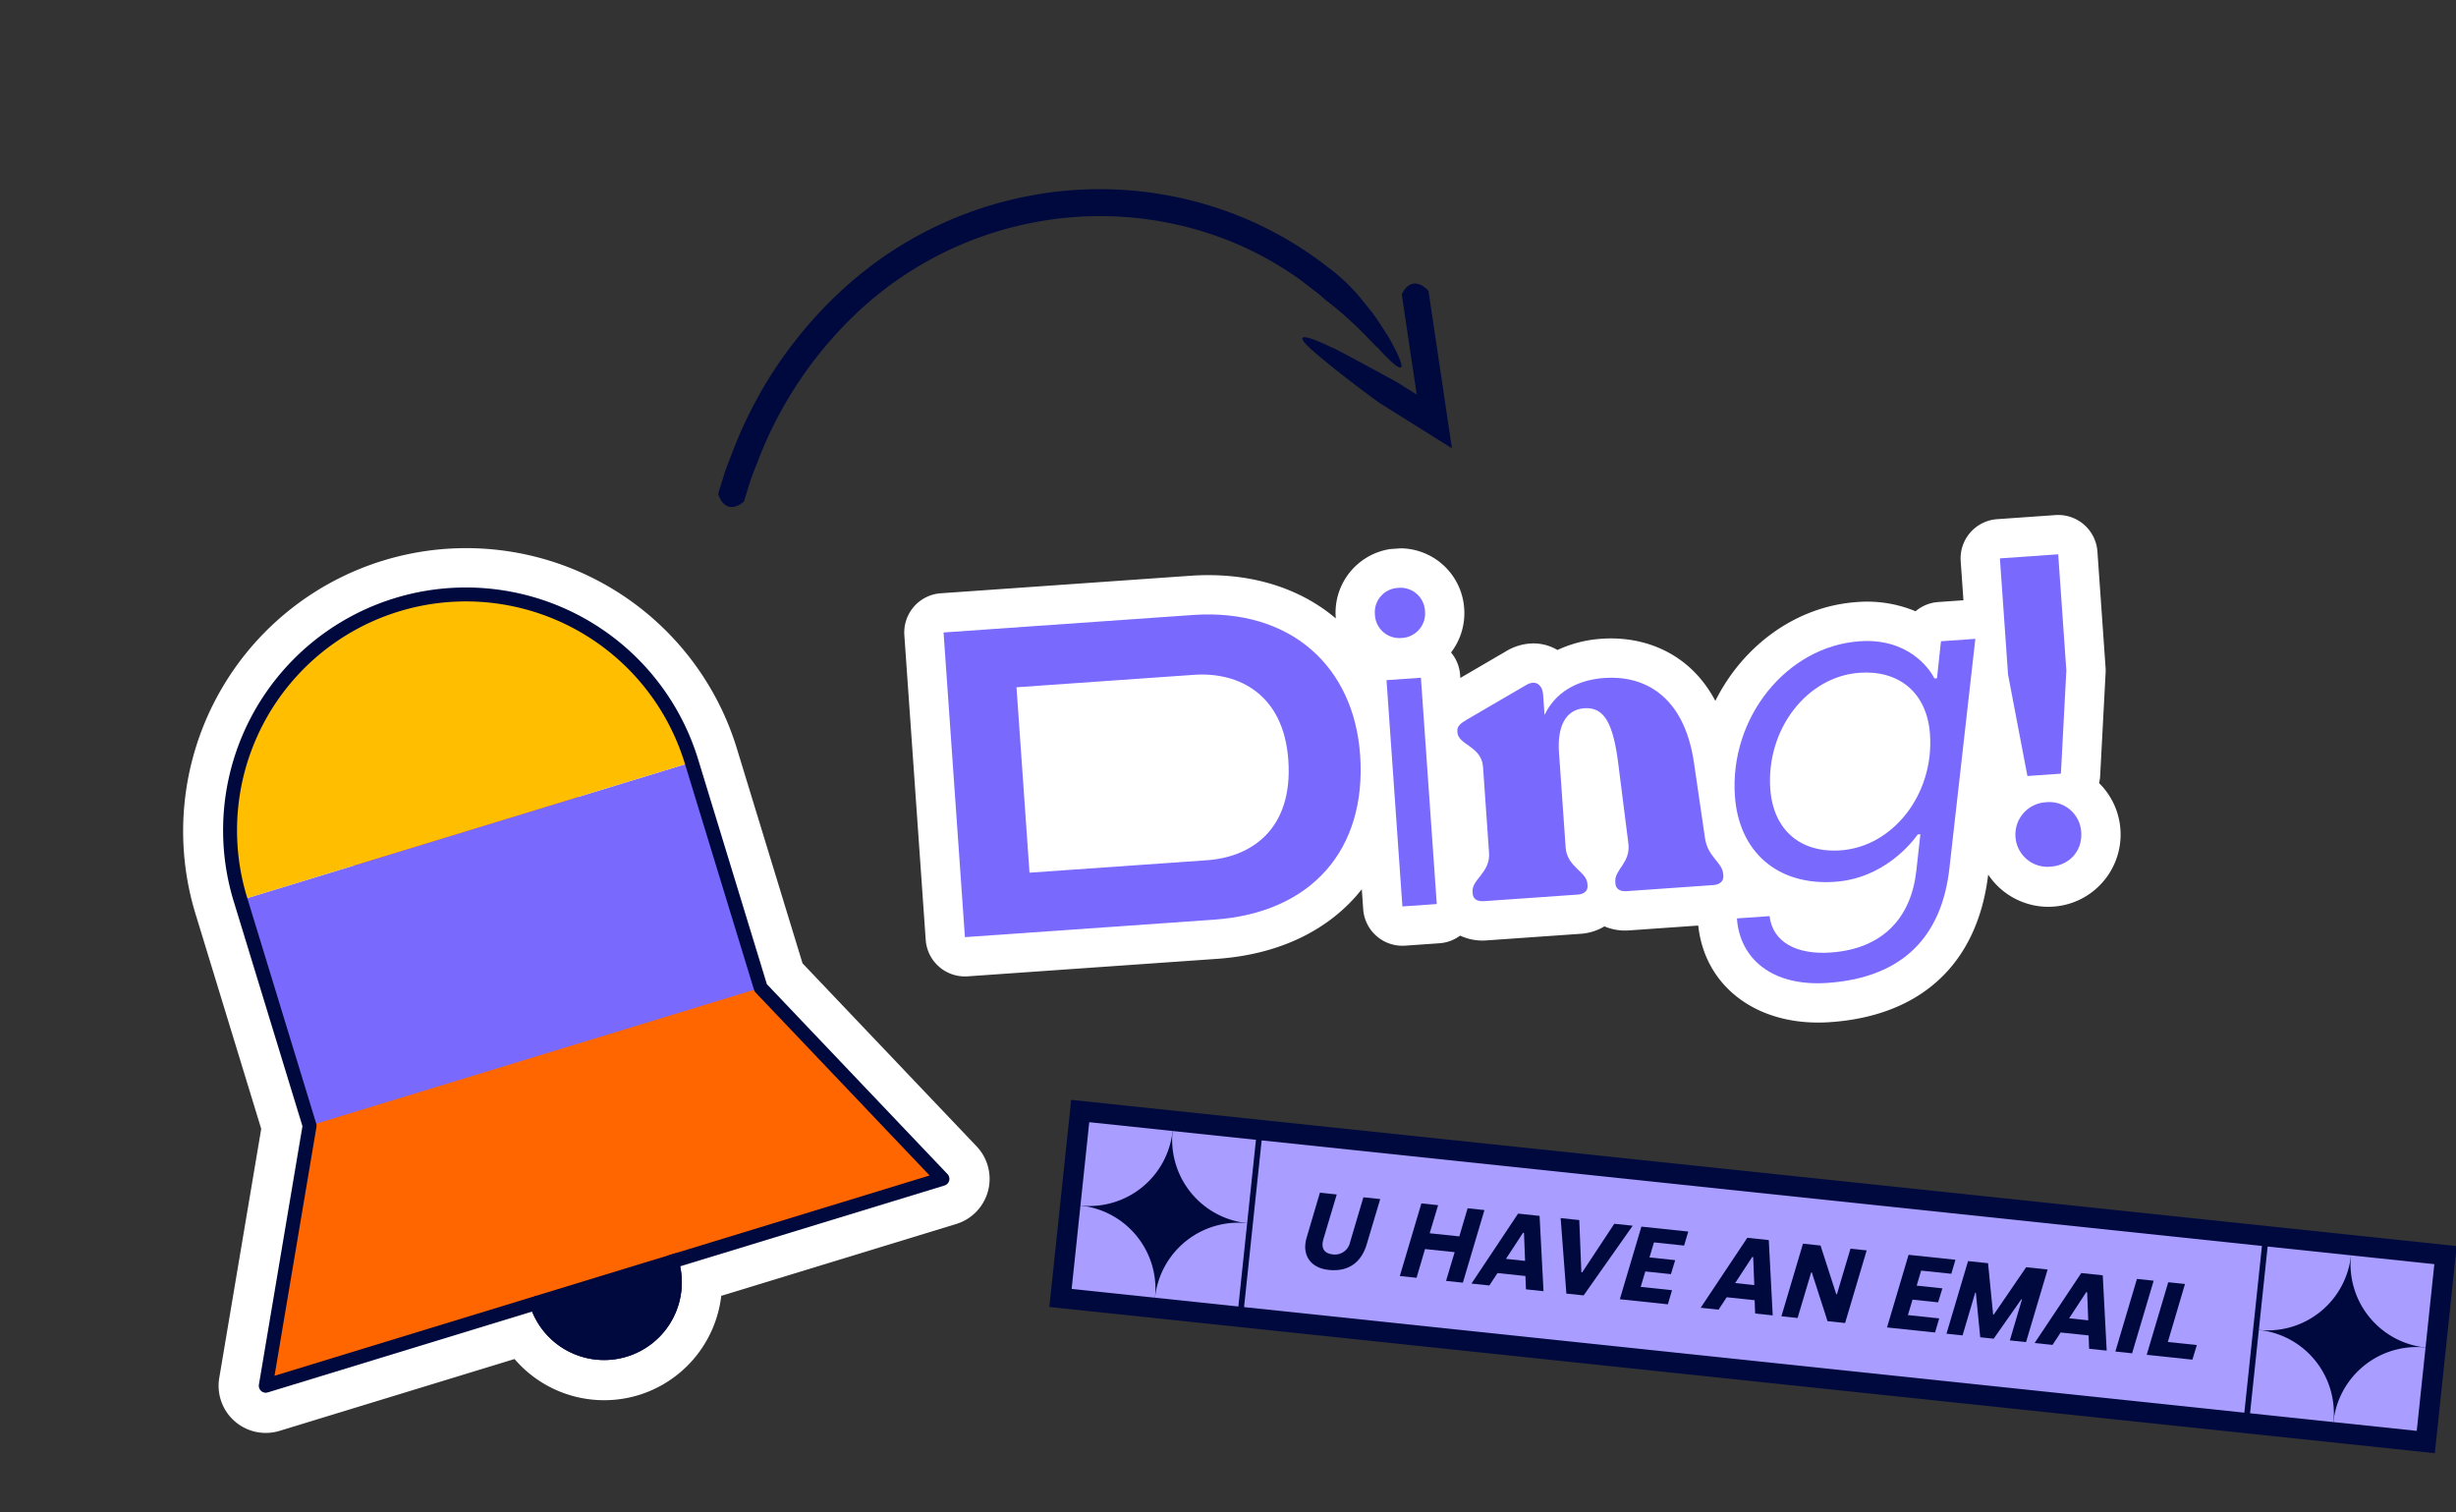 <?xml version="1.0" encoding="UTF-8"?>
<svg xmlns="http://www.w3.org/2000/svg" xmlns:xlink="http://www.w3.org/1999/xlink" width="705.116" height="434.162" viewBox="0 0 705.116 434.162">
  <rect x="0" y="0" width="705.116" height="434.162" fill="#333333" stroke="none"/>
  <defs>
    <clipPath id="clip-path">
      <rect id="Rectangle_23107" data-name="Rectangle 23107" width="149.154" height="192.774" fill="#00093e" stroke="rgba(0,0,0,0)" stroke-width="1"></rect>
    </clipPath>
    <clipPath id="clip-path-2">
      <rect id="Rectangle_24258" data-name="Rectangle 24258" width="230.226" height="250.54" fill="none"></rect>
    </clipPath>
    <clipPath id="clip-path-3">
      <rect id="Rectangle_23947" data-name="Rectangle 23947" width="399.766" height="59.757" fill="none"></rect>
    </clipPath>
    <clipPath id="clip-path-4">
      <rect id="Rectangle_24256" data-name="Rectangle 24256" width="344.219" height="144.248" fill="none"></rect>
    </clipPath>
  </defs>
  <g id="Group_21192" data-name="Group 21192" transform="translate(-628.875 -15527.477)">
    <g id="Group_21188" data-name="Group 21188" transform="matrix(-0.656, -0.755, 0.755, -0.656, 918.705, 15766.517)">
      <g id="Group_20123" data-name="Group 20123" transform="translate(0 0)" clip-path="url(#clip-path)">
        <path id="Path_48761" data-name="Path 48761" d="M42.552,29.988a.636.636,0,0,1,.321.428c.853,1.84,1.416,5.528-3.8,6.156a2.015,2.015,0,0,1-.677-.059L27.584,29.622l-14.8-9.44-7.054-4.5L2.2,13.442.439,12.316,0,12.037a2.067,2.067,0,0,1,.449-.159l1-.3L16.729,6.92l6.83-2.082S35.043,2.165,43.274.888c13.866-2.51,9.015.756.984,4.168.915-.1-19.419,7.448-19.419,7.448l-5.87,1.789-.722.221L31.738,23.1Z" transform="translate(0 156.196)" fill="#00093e" stroke="rgba(0,0,0,0)" stroke-width="1"></path>
        <path id="Path_48762" data-name="Path 48762" d="M94.723,4.949a.63.63,0,0,1-.1-.518c.066-1.975,1.063-5.7,6.029-4a2.161,2.161,0,0,1,.59.359l3.456,5.6c1.081,1.909,2.072,3.874,3.111,5.811a122.052,122.052,0,0,1,14.219,56.191,109.34,109.34,0,0,1-15.061,56.06A107.821,107.821,0,0,1,65.222,164.81a105.475,105.475,0,0,1-27.495,10.169l-4.948,1.015-3.881.514s-.76.041-2.037.117a38.71,38.71,0,0,1-5.124.038c-2.058-.107-4.371-.052-6.688-.373-2.32-.29-4.641-.615-6.723-.956-14-3-7.91-4.105.518-4.261-.439-.173,4.658-.173,9.775-.749a92.615,92.615,0,0,0,10.244-1.581,35.577,35.577,0,0,0,3.525-.532l1.751-.363,1.8-.369c1.088-.249,2.2-.4,3.27-.722a95.572,95.572,0,0,0,24.77-10.048A100.422,100.422,0,0,0,101.2,118.95a101.9,101.9,0,0,0,13.117-51.461,114.968,114.968,0,0,0-13.373-51.74c-.984-1.83-1.916-3.684-2.942-5.493Z" transform="translate(27.12 0.001)" fill="#00093e" stroke="rgba(0,0,0,0)" stroke-width="1"></path>
      </g>
    </g>
    <g id="Group_21189" data-name="Group 21189" transform="translate(628.875 15722.047) rotate(-17)">
      <g id="Group_20884" data-name="Group 20884" clip-path="url(#clip-path-2)">
        <path id="Path_50731" data-name="Path 50731" d="M115.112,250.539a33.906,33.906,0,0,1-31.03-20.314H13.541a13.542,13.542,0,0,1-12.111-19.6l32.425-64.855V81.254a81.257,81.257,0,0,1,162.514,0v64.518L228.8,210.628a13.542,13.542,0,0,1-12.114,19.6H146.143a33.9,33.9,0,0,1-31.03,20.314" transform="translate(0.001 0)" fill="#fff"></path>
        <path id="Path_50732" data-name="Path 50732" d="M101.571,0,0,203.139H203.142Z" transform="translate(13.543 13.542)" fill="#f60"></path>
        <rect id="Rectangle_24257" data-name="Rectangle 24257" width="135.427" height="67.712" transform="translate(47.401 81.257)" fill="#7a69fd"></rect>
        <path id="Path_50733" data-name="Path 50733" d="M135.427,67.712H0a67.714,67.714,0,0,1,135.427,0" transform="translate(47.401 13.544)" fill="#ffbf00"></path>
        <path id="Path_50734" data-name="Path 50734" d="M0,0H40.628A20.313,20.313,0,0,1,20.314,20.314,20.313,20.313,0,0,1,0,0" transform="translate(94.799 216.683)" fill="#00093e" stroke="#00093e" stroke-width="4"></path>
        <path id="Path_50735" data-name="Path 50735" d="M0,0H40.628A20.313,20.313,0,0,1,20.314,20.314,20.313,20.313,0,0,1,0,0Z" transform="translate(94.799 216.683)" fill="none" stroke="#00093e" stroke-width="1"></path>
        <path id="Path_50736" data-name="Path 50736" d="M169.283,135.427h0V67.715a67.714,67.714,0,1,0-135.427,0v67.712L0,203.139H81.257a20.314,20.314,0,0,0,40.628,0H203.14Z" transform="translate(13.545 13.542)" fill="none" stroke="#00093e" stroke-linecap="round" stroke-linejoin="round" stroke-width="4"></path>
      </g>
    </g>
    <g id="Group_21190" data-name="Group 21190" transform="matrix(0.995, 0.105, -0.105, 0.995, 936.413, 15843.229)">
      <rect id="Rectangle_23945" data-name="Rectangle 23945" width="399.768" height="59.758" transform="translate(0 0)" fill="#00093e"></rect>
      <g id="Group_20864" data-name="Group 20864" transform="translate(0 0.002)">
        <g id="Group_20863" data-name="Group 20863" clip-path="url(#clip-path-3)">
          <path id="Path_49462" data-name="Path 49462" d="M24.052,24.052A24.051,24.051,0,0,0,0,0V24.052Z" transform="translate(5.824 29.877)" fill="#a99dff"></path>
          <path id="Path_49463" data-name="Path 49463" d="M0,24.052A24.051,24.051,0,0,0,24.052,0H0Z" transform="translate(5.824 5.825)" fill="#a99dff"></path>
          <path id="Path_49464" data-name="Path 49464" d="M0,24.052A24.052,24.052,0,0,1,24.052,0V24.052Z" transform="translate(29.876 29.877)" fill="#a99dff"></path>
          <path id="Path_49465" data-name="Path 49465" d="M24.052,24.052A24.052,24.052,0,0,1,0,0H24.052Z" transform="translate(29.876 5.825)" fill="#a99dff"></path>
          <path id="Path_49466" data-name="Path 49466" d="M24.052,24.052A24.051,24.051,0,0,0,0,0V24.052Z" transform="translate(345.839 29.878)" fill="#a99dff"></path>
          <path id="Path_49467" data-name="Path 49467" d="M0,24.052A24.051,24.051,0,0,0,24.052,0H0Z" transform="translate(345.839 5.827)" fill="#a99dff"></path>
          <path id="Path_49468" data-name="Path 49468" d="M0,24.052A24.052,24.052,0,0,1,24.052,0V24.052Z" transform="translate(369.89 29.878)" fill="#a99dff"></path>
          <path id="Path_49469" data-name="Path 49469" d="M24.052,24.052A24.052,24.052,0,0,1,0,0H24.052Z" transform="translate(369.89 5.827)" fill="#a99dff"></path>
          <rect id="Rectangle_23946" data-name="Rectangle 23946" width="288.622" height="48.103" transform="translate(55.572 5.825)" fill="#a99dff"></rect>
          <path id="Path_49470" data-name="Path 49470" d="M.169,13.25,2.61,0H7.463L4.992,13.218c-.427,2.472.549,4,3.145,4a4.444,4.444,0,0,0,4.578-4.029L15.156,0h4.854L17.538,13.218c-.976,5.343-4.305,8.548-10.1,8.548-5.311,0-8.182-3.511-7.264-8.517" transform="translate(71.161 18.997)" fill="#00093e"></path>
          <path id="Path_49471" data-name="Path 49471" d="M3.968,0H8.793L7.235,8.272h8.548L17.308,0h4.853L18.193,21.369H13.34l1.588-8.456H6.38L4.825,21.369H0Z" transform="translate(99.085 18.998)" fill="#00093e"></path>
          <path id="Path_49472" data-name="Path 49472" d="M11.2,0h6.2l3.39,21.369H15.722l-.549-3.786H7.115L5.16,21.369H0Zm3.419,13.279L13.463,5.311h-.275L9.1,13.279Z" transform="translate(119.754 18.999)" fill="#00093e"></path>
          <path id="Path_49473" data-name="Path 49473" d="M0,0H5.374L7.541,14.836h.243L15.477,0h5.311L8.884,21.369H3.908Z" transform="translate(143.235 18.998)" fill="#00093e"></path>
          <path id="Path_49474" data-name="Path 49474" d="M3.968,0H17.493L16.73,4.121h-8.7L7.205,8.547h7.417l-.794,4.123H6.441l-.855,4.549h9.036l-.763,4.151H0Z" transform="translate(162.564 18.998)" fill="#00093e"></path>
          <path id="Path_49475" data-name="Path 49475" d="M11.2,0h6.2l3.39,21.369H15.722l-.549-3.786H7.115L5.16,21.369H0Zm3.419,13.279L13.463,5.311h-.275L9.1,13.279Z" transform="translate(185.89 18.999)" fill="#00093e"></path>
          <path id="Path_49476" data-name="Path 49476" d="M3.968,0H9.036l5.953,13.432h.182L17.675,0h4.672l-3.97,21.369H13.311L7.358,7.937H7.174L4.67,21.369H0Z" transform="translate(209.188 18.998)" fill="#00093e"></path>
          <path id="Path_49477" data-name="Path 49477" d="M3.968,0H17.493L16.73,4.121h-8.7L7.205,8.547h7.417l-.794,4.123H6.441l-.855,4.549h9.036l-.763,4.151H0Z" transform="translate(239.661 18.998)" fill="#00093e"></path>
          <path id="Path_49478" data-name="Path 49478" d="M3.968,0h5.77L12.73,14.5h.182L20.728,0h6.2L22.957,21.369H18.285L20.514,9.281H20.33L13.615,21.369H9.738L7.144,8.793H6.96L4.639,21.369H0Z" transform="translate(256.82 18.998)" fill="#00093e"></path>
          <path id="Path_49479" data-name="Path 49479" d="M11.2,0h6.2l3.39,21.369H15.722l-.549-3.786H7.115L5.16,21.369H0Zm3.419,13.279L13.463,5.311h-.275L9.1,13.279Z" transform="translate(282.255 18.999)" fill="#00093e"></path>
          <path id="Path_49480" data-name="Path 49480" d="M3.968,0H8.793L4.825,21.369H0Z" transform="translate(305.552 18.998)" fill="#00093e"></path>
          <path id="Path_49481" data-name="Path 49481" d="M3.968,0H8.793L5.647,17.065h8.364l-.824,4.3H0Z" transform="translate(314.589 18.998)" fill="#00093e"></path>
        </g>
      </g>
    </g>
    <g id="Group_21191" data-name="Group 21191" transform="matrix(0.998, -0.07, 0.07, 0.998, 887.469, 15694.96)">
      <g id="Group_20882" data-name="Group 20882" transform="translate(0 0)" clip-path="url(#clip-path-4)">
        <path id="Path_50720" data-name="Path 50720" d="M339.047,81.212a11.3,11.3,0,0,0,.456-2.073l3.63-29.422a11.031,11.031,0,0,0,.086-1.381V14.908a11.28,11.28,0,0,0-11.28-11.278H315.163a11.279,11.279,0,0,0-11.278,11.278V26.166H296.63a11.25,11.25,0,0,0-6.676,2.188,36.1,36.1,0,0,0-16.611-3.816c-17.679,0-33.566,10.313-42.5,25.449-6.412-14.494-19.352-20.066-31.27-20.066a35.374,35.374,0,0,0-12.907,2.328,13.547,13.547,0,0,0-7.739-2.4,15.5,15.5,0,0,0-7.086,1.772L158.3,38.3v-.853a11.22,11.22,0,0,0-2.15-6.624A18.521,18.521,0,0,0,160.8,18.415a18.477,18.477,0,0,0-36.954,0c0,.119.012.235.016.354C113.989,9.149,99.883,3.631,83,3.631H11.28A11.28,11.28,0,0,0,0,14.908v87.638a11.281,11.281,0,0,0,11.28,11.279H83c18.218,0,33-6.169,42.852-17.021v5.741a11.279,11.279,0,0,0,11.278,11.28h9.891a11.2,11.2,0,0,0,6.048-1.771,15.107,15.107,0,0,0,7.438,1.9h27.043a15.24,15.24,0,0,0,7.012-1.647,15.219,15.219,0,0,0,7.01,1.647h19.866c.662,17.9,15.207,30.3,35.88,30.3,26.239,0,43.306-13.882,48.144-39.064a20.739,20.739,0,1,0,33.584-23.971" transform="translate(0 0.001)" fill="#fff"></path>
        <path id="Path_50721" data-name="Path 50721" d="M0,0H71.722c28.046,0,45.072,17.9,45.072,43.443,0,27.168-17.027,44.195-45.072,44.195H0ZM70.846,70.486c12.77,0,25.29-7.136,25.29-27.043,0-18.9-12.4-26.291-25.29-26.291H19.782V70.486Z" transform="translate(11.278 14.909)" fill="#7a69fd"></path>
        <path id="Path_50723" data-name="Path 50723" d="M73.241,58.661v.5c0,1.5-1.251,2.379-3.006,2.379H45.2c-1.878,0-3.006-.877-3.006-2.379v-.5c0-3.631,4.886-5.132,4.508-10.892L45.446,25.36c-.627-12.4-3.006-17.027-8.64-17.027-5.508,0-8.134,4.882-8.134,12.143V47.769c0,5.759,5.506,7.261,5.506,10.892v.5c0,1.5-1.128,2.379-3.006,2.379H4.134c-1.878,0-3.006-.877-3.006-2.379v-.5c0-3.631,5.508-5.132,5.508-10.892V23.106C6.636,17.1,0,16.346,0,12.713v-.374c0-1.5,1.251-2.254,3.006-3.131L20.532.571c3.129-1.629,4.759.5,4.759,3V9.459c3.382-6.01,9.638-9.39,17.9-9.39C54.086.069,65.6,6.2,67.106,26.11l1.629,21.66c.372,5.759,4.506,7.261,4.506,10.892" transform="translate(156.376 41.132)" fill="#7a69fd"></path>
        <path id="Path_50724" data-name="Path 50724" d="M0,76.87H9.39c.376,7.637,7.136,11.644,16.776,11.644,15.149,0,23.788-8.512,26.166-21.783l1.878-10.267h-.75c-2,2.379-10.643,11.894-24.664,11.894-16.651,0-26.918-10.641-26.918-26.542C1.878,19.281,19.657,0,40.69,0c13.52,0,19.279,8.763,20.657,12.143h.75L63.975,1.627h9.891l-12.02,65.1C58.341,85.885,46.572,97.153,24.664,97.153,8.763,97.153,0,88.513,0,76.87M58.968,28.044c0-12.145-7.762-19.03-18.9-19.03-15.274,0-27.918,14.4-27.918,31.425,0,11.767,7.261,19.03,18.9,19.03,15.149,0,27.918-14.273,27.918-31.425" transform="translate(232.653 35.819)" fill="#7a69fd"></path>
        <path id="Path_50725" data-name="Path 50725" d="M0,80a9.272,9.272,0,0,1,9.392-9.266A9.151,9.151,0,0,1,18.907,80c0,5.383-4.007,9.264-9.515,9.264A9.193,9.193,0,0,1,0,80M1.128,33.427V0H17.9V33.427l-3.631,29.42H4.633Z" transform="translate(314.035 14.911)" fill="#7a69fd"></path>
        <path id="Path_50727" data-name="Path 50727" d="M0,7.136A6.978,6.978,0,0,1,7.136,0,7.008,7.008,0,0,1,14.4,7.136,7.037,7.037,0,0,1,7.136,14.4,7.008,7.008,0,0,1,0,7.136Zm2,19.03h9.891v65.1H2Z" transform="translate(135.128 11.28)" fill="#7a69fd"></path>
      </g>
    </g>
  </g>
</svg>
